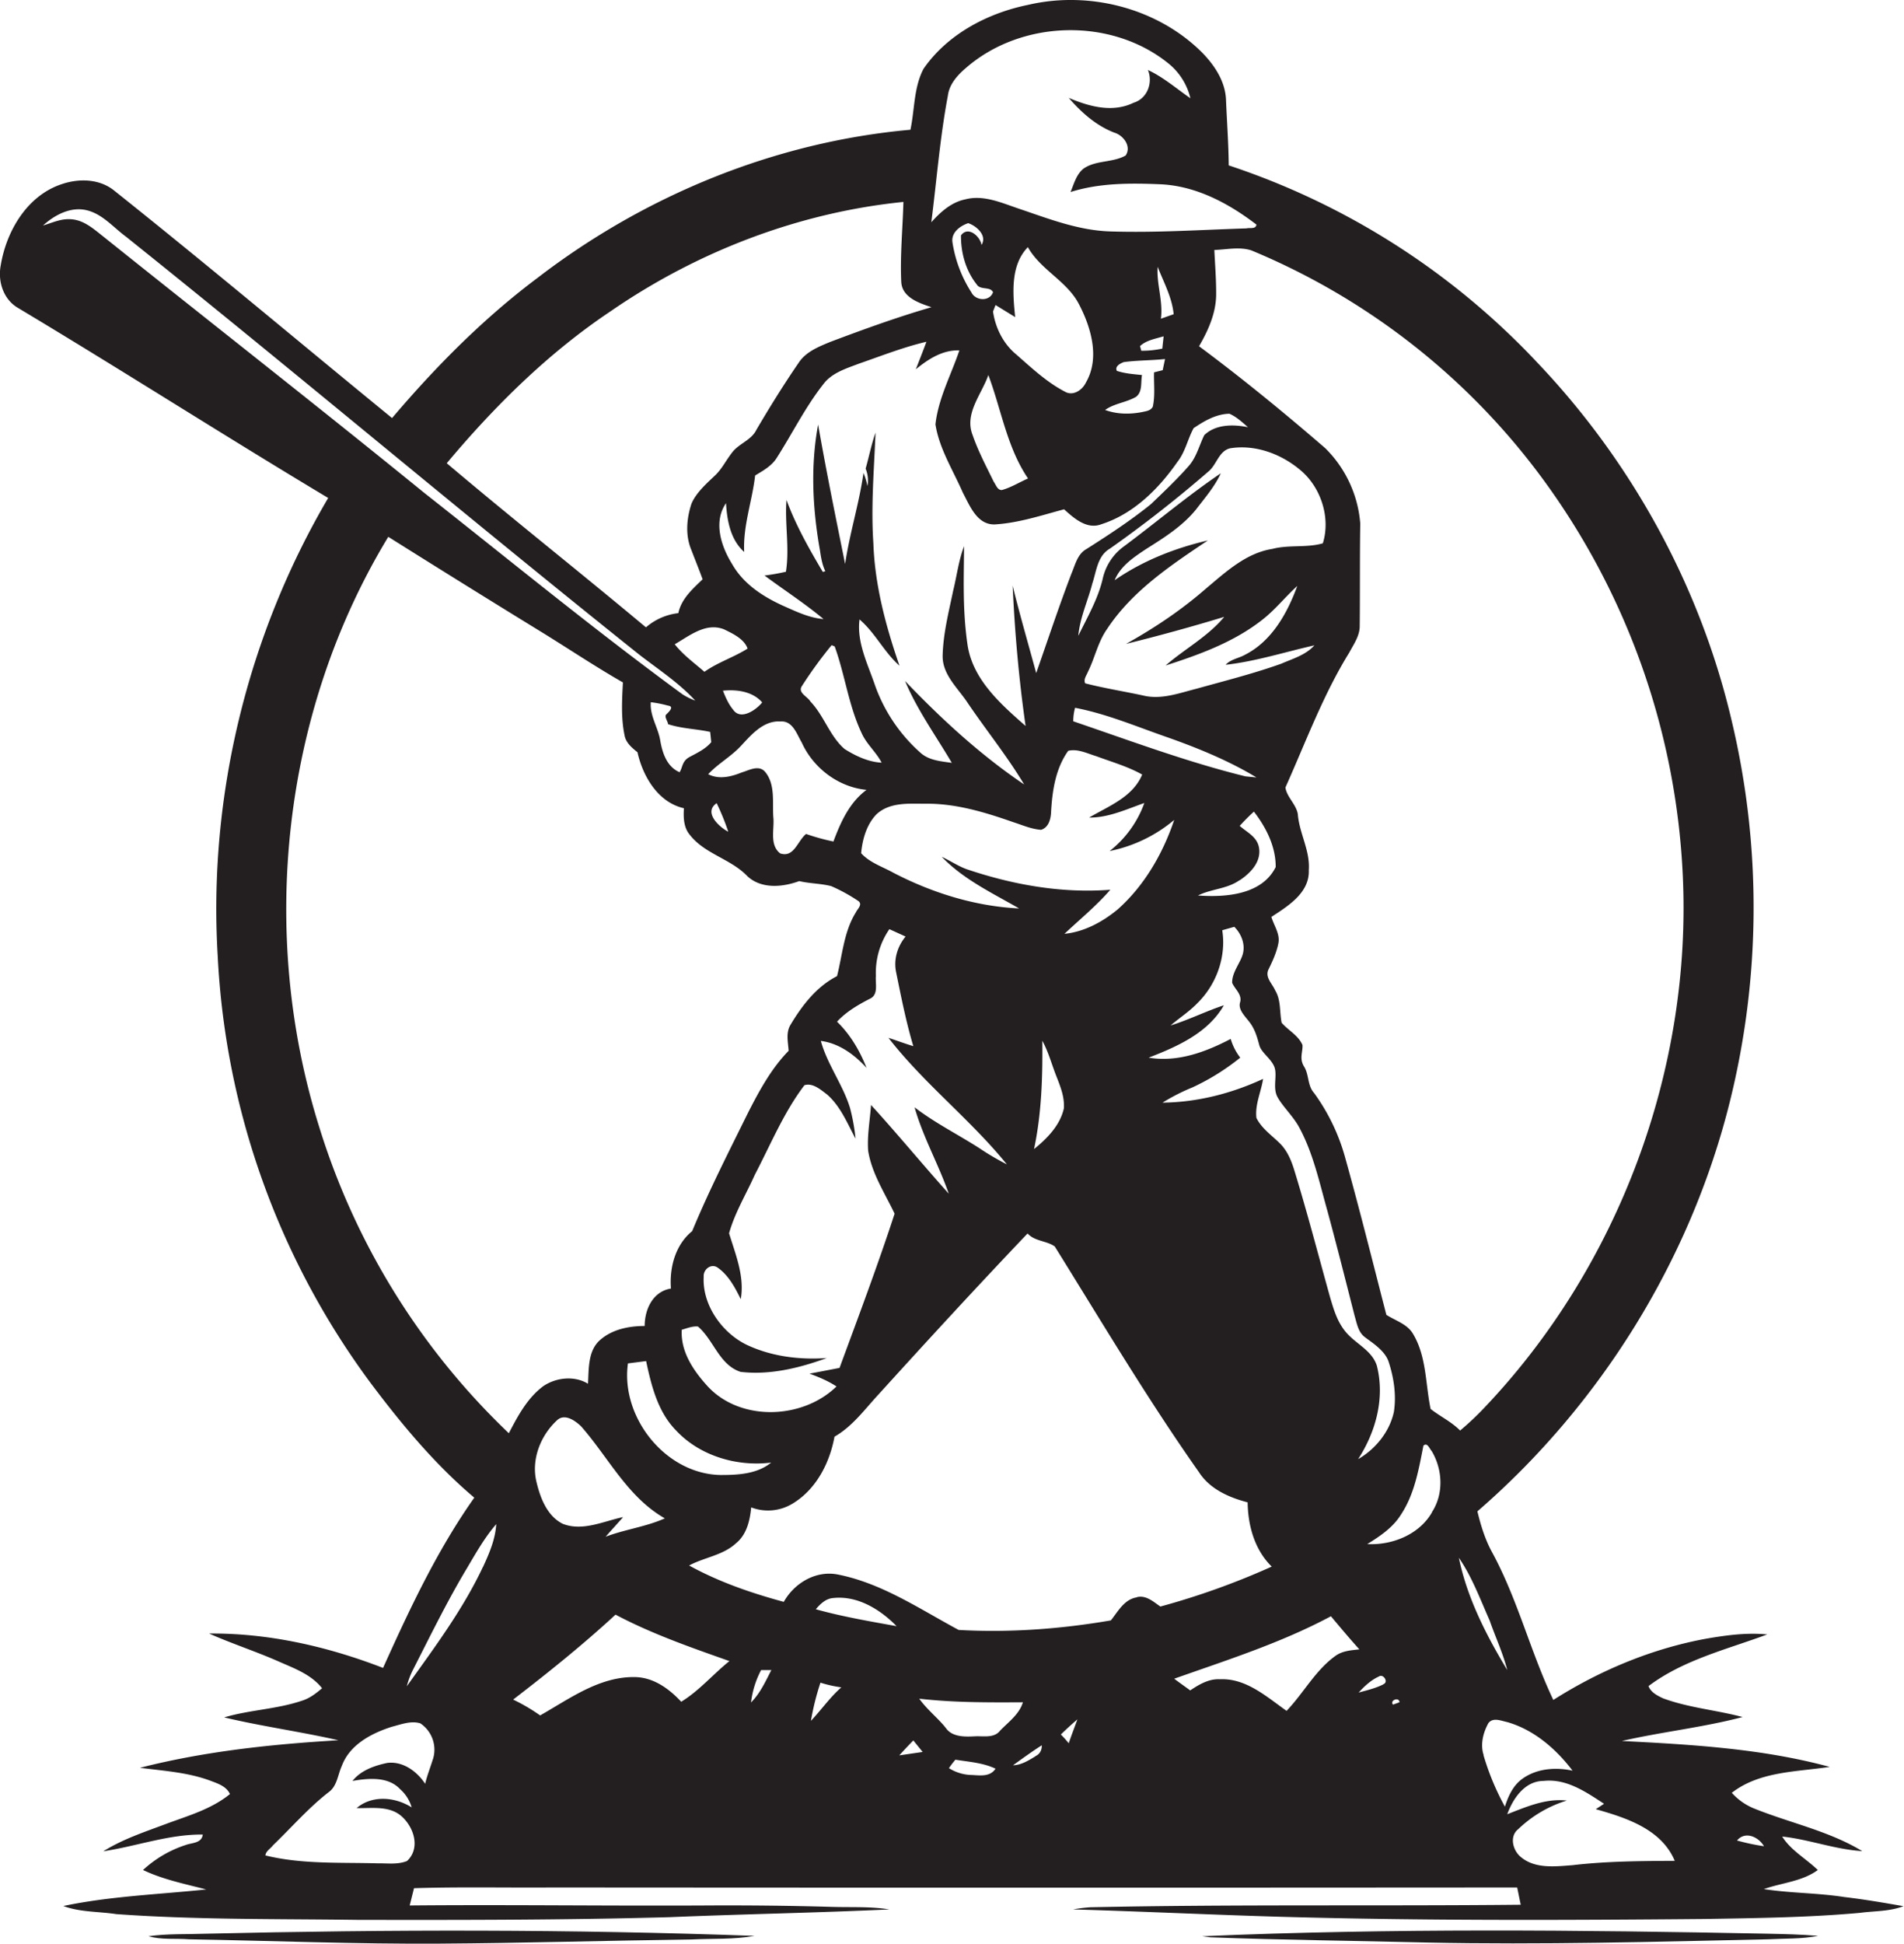 <svg id="Layer_1" data-name="Layer 1" xmlns="http://www.w3.org/2000/svg" viewBox="0 0 1058.2 1080"><title>biseeise_Baseball_flat_black_logo_White_background_38a40acb-e272-426b-b07f-f24e75588770</title><path d="M668.1,1075.9l4.5,0.6c40.3,1.5,80.6,1.9,120.9,2.9,63,1.3,126.1-.4,189.1-1.8,9.3-.5,18.7-0.1,27.9-1.9-9.3-.8-18.6-1-27.9-1.2C877.7,1072.4,772.9,1071.4,668.1,1075.9Z" fill="#231f20"/><path d="M114.4,1074.5c-10.6.4-21.3-.1-31.9,1.4,7.3,2.1,15,1.1,22.5,1.7,46.5,0.8,93,2.7,139.6,2.4s93.1-1.7,139.6-2.3c11.7-.6,23.6.1,35.2-2C317.8,1072,216.1,1072.1,114.4,1074.5Z" fill="#231f20"/><path d="M1024.9,1054.1c-14.8-2.3-29.8-2.1-44.6-4.4,9.9-3.5,21.3-4.2,30-10.6-6.5-6.3-14.9-10.8-19.8-18.6,15,1.6,29.4,7.2,44.5,8.1-18.5-11.2-40-15.6-59.9-23.6a33.5,33.5,0,0,1-12.6-8.8c15.4-12,36-11.6,54.4-14.4-37.6-10.2-76.7-12.4-115.5-14.4,22.2-5.1,45-7.5,67.1-13.3-14.6-3.9-29.9-5.1-44.2-10.4-3.2-1.5-6.8-3.3-8.1-6.8,19.4-14.6,43.6-20.4,66-28.7-11.3-1.1-22.5.4-33.6,2.3-30.3,5.5-59.3,17.6-85.3,34.1-12.7-26.7-19.8-55.9-34-82-3.9-7.1-6.3-14.9-8.2-22.8,68.3-59.1,118.3-139.5,140.2-227.2a447.7,447.7,0,0,0,1.2-211.8c-17.3-74.3-55.2-143.6-107.7-198.9a413.5,413.5,0,0,0-171.9-110c-0.1-12.1-1-24.1-1.5-36.1C681.1,45.3,675,36.2,667.9,29,643.1,4.4,605.2-5.2,571.4,2.7,548.8,7.3,526.6,19,513.3,38.2c-5.5,10.4-4.9,22.6-7.3,33.9-75.1,6.7-147.5,36.4-207.1,82.2-30.1,22.5-56.7,49.4-81,78-51.4-42-102.2-84.8-154.2-126.2-8.2-6.8-19.8-7.1-29.6-3.7C15,108.8,3.5,128.5.4,147.5c-1.7,8.9,1.5,18.9,9.6,23.6,57.8,34.6,114.6,71,172.4,105.6-44.9,76.4-66.7,166-61.4,254.5a434.8,434.8,0,0,0,84.7,236.9c17.3,23.1,35.9,45.5,57.9,64.1-20.7,29.3-36,62-50.7,94.6-30.8-11.9-63.6-19.4-96.7-19.1,12.4,5.5,25.3,9.7,37.7,15.1,8.9,4,18.8,7.3,25.1,15.3-3.4,2.9-7,5.7-11.4,7-14,4.7-28.9,5-43,9.2,21,5,42.4,7.9,63.5,12.7-37.1,2.2-74.2,6.1-110.3,15.3,13.1,1.7,26.4,2.5,38.9,7.1,4.2,1.6,9.1,3.1,11.1,7.5-10.4,8.5-23.5,12.1-35.8,16.7s-23.8,8.4-34.6,15.1c18.5-2.8,36.5-9.5,55.3-9.3-0.6,4.9-6,4.5-9.5,5.8a63.7,63.7,0,0,0-23.7,13.9c11.1,5.3,23.2,7.7,35.1,10.8-26.5,2.8-53.2,3.7-79.4,9.2,9.4,3.5,19.6,3,29.4,4.5,44.6,3.2,89.3,2.6,133.9,3.2,57.9,0.1,115.8.1,173.7-1.5,40.7-1.7,81.4-2.4,122.1-4.3-10.4-1.7-21-1.1-31.4-1.4q-34.9-1-69.7-.8c-55.2.3-110.3-.5-165.5,0,0.8-3.2,1.6-6.4,2.4-9.6,25.6-.8,51.2-0.2,76.8-0.4q268.2,0.2,536.3,0c0.7,3.2,1.3,6.4,2,9.6-79.8.8-159.5-.3-239.3,1.4a81.1,81.1,0,0,0-9.5,1.2c38.7,1.1,77.3,3,116,4.1,78.3,2.2,156.7,1.9,235,1.2,28.8-.5,57.6-0.8,86.3-3.4,8.1-1.1,16.4-.7,24.2-3.7C1047.1,1057.3,1036,1055.4,1024.9,1054.1ZM859.3,268.7a403.6,403.6,0,0,1,75.9,216.7c5.4,108.6-35.6,218.6-110.6,297.2a159.5,159.5,0,0,1-13.1,12.3c-4.8-4.9-11.1-7.8-16.4-12-2.9-13.8-2.2-29-9.7-41.6-3.2-5.6-9.8-7.4-14.9-10.7-7.5-29.1-14.8-58.4-22.9-87.4a111,111,0,0,0-17.3-35.9c-3.7-4.1-2.7-10.1-5.5-14.6s-0.7-8-.9-12c-2.3-5.4-7.9-8.1-11.6-12.4-1.2-6-.3-12.6-3.6-18-1.6-3.7-5.8-7.3-3.7-11.6s4.5-9.4,5.5-14.6-2.5-9.8-3.9-14.6c9.2-6,21.3-13.4,20.8-26,0.8-10.9-5.3-20.5-6.1-31.1-0.9-5.5-6.1-9.4-6.9-14.8,11.3-25.2,20.9-51.4,35.5-75,2.5-4.7,5.9-9.4,5.8-14.9,0.2-18.9,0-37.9.3-56.8a66.1,66.1,0,0,0-19.5-41.9c-22.7-19.6-46-38.7-70.1-56.6,5-8.6,9.3-18.1,9.5-28.2,0.1-8.4-.6-16.9-1-25.3,6.8-.2,13.8-1.9,20.5.2A383.2,383.2,0,0,1,859.3,268.7ZM765.2,758.8c-2.6-8.1-11-11.8-16.4-17.7s-7.4-13-9.5-20c-6.5-23.3-12.6-46.8-19.7-70-1.7-5.7-3.9-11.4-8.2-15.7s-10.2-8.3-13.1-14.2c-0.9-7.4,2.6-14.5,3.7-21.7-17.5,8.1-36.5,13-55.9,13.2a113.1,113.1,0,0,1,16.7-8.5,127.6,127.6,0,0,0,26.5-16.5,31.5,31.5,0,0,1-5.3-10.4c-14,7.3-29.6,13.1-45.6,10.4,15.8-6.1,33-13.7,41.8-29.1-10,3.3-19.5,8.1-29.6,11.2,4.9-4.2,10.4-7.7,14.9-12.4,10.6-10.4,16.1-25.8,13.8-40.5l6.7-1.9c3.7,3.7,6,9.1,4.9,14.4s-6.2,10.5-6.1,16.7c1.5,3.6,5.7,6.5,4.4,10.9s3.5,8.3,6,12,3.6,7.7,4.7,11.8,6.4,7.3,8.3,11.9-1,11.5,1.7,16.7,9,11,12.3,17.3c7.7,14.3,11.1,30.4,15.5,46,5.3,19.5,10.2,39,15.2,58.6,1.2,4,1.9,8.7,5.4,11.5s11.4,7.4,13.5,14c2.9,8.9,4.3,18.4,2.9,27.7-2.4,11.1-10.2,20.7-19.9,26.3C764.7,795.6,769.8,776.7,765.2,758.8ZM537,482.9c-4.8-1.8-9-4.7-13.6-6.8,12.1,12.6,28.1,20.1,43,28.7-24.4-1.2-48.2-8.6-69.8-19.8-6.1-3.4-13.2-5.6-18-10.9,0.7-7.7,3-15.8,8.4-21.5,7.4-7,18.2-6,27.5-6,16.8-.2,33.1,4.8,48.8,10.3,5,1.6,9.9,3.8,15.3,4.2,4.5-1.4,5.5-6.5,5.6-10.6,0.7-11.6,2.6-23.7,9.5-33.3,5.2-1.3,10.6,1.5,15.6,3,8.6,3.2,17.5,5.7,25.5,10.2-5.2,12.5-18.6,17.5-29.5,23.9,10.8,0.1,20.7-4.6,30.7-8.1a59.3,59.3,0,0,1-19.3,26.7,80.3,80.3,0,0,0,35.9-17.3c-6.3,18.7-16.6,36.6-31.5,49.8-8.4,6.9-18.5,12.4-29.5,13.5,8.6-8.1,17.8-15.6,25.5-24.5C589.9,496.5,562.7,491.6,537,482.9Zm42.3,95.4c3.4,6.2,5.2,13.1,7.8,19.7s4.5,11.6,4.2,17.8c-2.1,9.5-9.3,16.8-16.6,22.7C578.9,618.7,579.5,598.4,579.3,578.3Zm-52,85c-14.6-16.3-28.5-33.2-43.2-49.3-0.6,8.5-2.2,16.9-1.6,25.4,2,12.7,9.3,23.6,14.7,35-9.4,28.8-20.1,57.2-30.6,85.7l-16.7,3.2c5.2,1.9,10.3,4,15,7.1-18.8,18.4-53.6,19.7-71.8-.3-7.8-8.6-14.9-19.1-14.2-31.2,2.9-.8,5.9-2.1,9-1.8,8.8,7.5,11.8,21.3,23.7,25.2,16.2,1.9,32.7-2.1,47.9-7.7-14.9,1.1-30.4-.8-44-7.1s-25.3-21.9-24.4-38.1c-0.3-3.9,3.9-7.4,7.5-5.2,6.2,4.2,9.9,11.2,13.1,17.7,2.2-12.7-2.9-24.8-6.5-36.6,3.2-11.5,9.5-21.7,14.3-32.5,8.8-16.8,16.1-34.7,27.6-49.8,4.7-1.4,9,2.5,12.6,5.2,7.5,6.6,11.2,16,15.8,24.5a107.7,107.7,0,0,0-3.1-17.1c-4-13-12.6-24.1-16.2-37.2,10.1,1.3,18.7,7.6,25.4,15-3.7-9.5-9-18.5-16.4-25.7,5.1-5.5,11.6-9.3,18.2-12.7,5-2.2,3-8.5,3.4-12.7a42.8,42.8,0,0,1,7.5-26l9,4.1c-4.6,5.6-6.8,12.9-5.2,20.1,2.8,13.7,5.5,27.4,9.5,40.8-4.7-1.4-9.2-3.1-13.8-4.6,19.7,25.4,45.5,45.3,65.8,70.3a147.3,147.3,0,0,1-15.6-9.2c-11.9-7.6-24.5-13.9-35.7-22.5C513,631.9,521.7,647.1,527.3,663.3ZM312.7,846.7c-8.7-4.4-12.5-14.5-14.6-23.5-2.9-12.4,2.4-25.7,11.6-34.1,4.2-3.8,10,.3,13.3,3.5,15.2,17.3,25.8,39.3,46.5,51.1-10.5,4.7-22.1,6.1-32.9,10.2,3.2-3.7,6.5-7.2,9.7-10.9C335.3,845.3,323.8,851.1,312.7,846.7ZM349,757.6l10.1-1.3c2.9,13.7,6.5,28.2,16.6,38.5,13.2,14.2,33.9,20.3,52.9,17.9-7.8,6.4-18.5,6.9-28.1,6.9C369.9,819.1,344.8,787.5,349,757.6Zm80.8-303.5c-0.6-8.3,1.2-18-4.4-25-3.5-4.4-9-1.1-13.1.1-5.9,2.4-12.7,4.1-18.7,1,5.3-5.7,12.2-9.5,17.6-15.1s12.5-14.9,22.6-14.2c6.8-.5,9,7,11.8,11.7,6.4,14.2,20.4,24.8,36,26.3-9.5,7-14.4,18-18.4,28.7a117.4,117.4,0,0,1-15.2-4.2c-4.8,3.9-6.7,13.4-14.4,10.8C427.5,469.4,430.5,460.7,429.8,454.1Zm-25.2,8c-5.2-2.8-13.7-10.8-6.3-15.8A131.7,131.7,0,0,1,404.7,462Zm-33.3-59.7c7.6,2.5,15.7,2.6,23.4,4.3l0.6,5.7c-3.2,3.8-7.7,5.9-12,8.2s-3.8,5.7-5.6,8.5c-7.2-3.1-9.6-10.9-10.8-17.9s-5.8-13.5-5.2-21a63.8,63.8,0,0,1,9.6,1.9c3.8,0.5.2,3.7-1,4.9S371,400.5,371.3,402.3Zm48.4-138.2c4.5-2.7,9.4-5.4,12.2-10.1,8.6-13.5,15.7-27.9,25.6-40.5,4.7-6.4,12.7-8.8,19.8-11.5,12.4-4.3,24.8-9.2,37.6-12.2-1.9,5.1-3.9,10.2-5.9,15.3,7-5.7,14.8-10.8,24.2-10.5-4.6,13.6-11.7,26.7-13.3,41.1,2.1,13.5,9.8,25.5,15.2,37.9,3.9,7.3,7.9,18,17.8,17.7,13.2-.8,25.8-5,38.5-8.4,5.5,5,12.7,11.4,20.7,8.3,17.9-5.7,31.9-19.7,42.4-34.8,4.3-5.5,5.6-12.6,8.9-18.6,5.9-4,12.6-7.9,19.9-8,3.9,1.7,7.1,4.7,10.3,7.5-8.1-1.7-18-1.7-24.3,4.4-2.8,5.7-4.3,12.2-8.6,17.1-6.6,7.5-13.9,14.4-21.1,21.3-11.3,9.1-23.5,17.1-35.8,24.9-5,2.8-6.2,8.7-8.3,13.6-7,18.3-13.1,36.8-19.6,55.3-4.4-16.2-9.1-32.3-13.1-48.6,1.2,26.1,3.5,52.2,7.2,78-13.9-12.2-29.5-25.9-32.3-45.3s-2-36.4-1.9-54.6c-3,7.9-4,16.4-6,24.5-2.5,12-5.6,24-5.9,36.3-0.2,10.7,8.6,18.1,14,26.4,10.3,15.2,21.9,29.5,31.3,45.2-24.3-16.4-46-36.4-66.2-57.5,6.8,16.2,17.2,30.5,26,45.5-6-.9-12.6-1.3-17.4-5.6A90.6,90.6,0,0,1,486,379.9c-4-11.5-9.9-23.3-8.3-35.7,8.7,7.4,13.6,18.1,22.2,25.7-7.6-22-13.7-44.7-14.5-68.1-1.4-20.5.4-41,1.2-61.4-2.3,6.5-3.6,13.3-5.5,20a17.2,17.2,0,0,1,1,9.7,37,37,0,0,0-2.2-7.3c-2.4,17.1-7.7,33.5-10.2,50.6-5.2-25.8-10.5-51.6-15-77.5-4.3,23-3.1,46.8,1,69.8,0.6,4,1.2,8,3,11.7l-1.4.4c-7.6-12.8-15-25.9-20.2-40-1,13.3,1.8,26.7-.3,39.9a119.3,119.3,0,0,1-11.9,2.1c10.9,8.1,22.4,15.5,32.8,24.2-7.4-.6-14.2-3.7-20.9-6.7-11.7-5.1-23.3-12.3-29.8-23.7-6.2-9.9-10.7-23.5-3.5-34,0.6,9.8,2.5,20.3,10.1,27.1C412.9,292.1,418.1,278.3,419.7,264.1ZM542.8,158c2,3.4,7.6,1,9.1,4.4-1.9,5.3-9.7,4.8-12,.1a71.2,71.2,0,0,1-10.5-27.6c-1-5.5,4-9.3,8.7-10.9,4.6,1.5,10.7,6.9,7.4,12.1-0.8-4.9-7.5-10.7-11.4-5.3C534,140.4,536.7,150.3,542.8,158Zm28.5-20.6c7.1,12.6,21.6,18.7,28.3,31.5s11.9,30,3.9,43.7c-2,4.2-7.2,7.7-11.7,5-10.2-5.3-18.7-13.4-27.3-20.9-7-5.9-11.3-14.6-12.6-23.6l1.4-3.6,10.9,6.7C562.9,163.2,561.4,147.5,571.3,137.3Zm0,128.5c-4.8,2.1-9.4,5-14.5,6.4-2.5.1-3.3-3-4.5-4.6-4.2-8.6-8.7-17.1-11.8-26.1-4.6-11.9,5.1-22.5,8.8-33.2C556.5,227.5,559.6,248.5,571.3,265.8Zm49.5-59.7c-1.5-2.6,1.9-4.3,3.8-5,7.6-1,15.3-.9,22.9-1.7l-1.3,6.2-4.8,1.2c-0.2,6.4.7,12.8-.7,19.1-1.2,2.3-3.9,2.5-6.1,3-6.8,1.3-13.9,1.2-20.4-1.2,5.2-3.7,11.7-4.1,17.2-7.3,3.7-2.9,2.5-8,3.3-12.1C630,207.9,625.3,207.6,620.8,206.1Zm22.6-57.9c3.4,8.6,8,17,8.9,26.3l-7.1,2.5C646.5,167.3,642.7,157.9,643.4,148.2Zm3.3,38.7c-0.2,2.2-.5,4.4-0.7,6.7a52.8,52.8,0,0,1-11.7,1.2l-0.7-2.6C637.2,189,642.1,188.3,646.6,186.9Zm33.6,155.9c-9.1,10.9-21.9,17.7-32.5,26.9,19-6.1,38.2-13.1,54-25.6,7-5.5,12.6-12.6,19.2-18.6-5.5,15.1-14.2,30.7-29,38.2-3.5,2-8,2.5-10.8,5.6,16.8-1.9,32.9-7.1,49.3-10.8-4.8,5.4-12,7.4-18.4,10.2-15.4,5.5-31.3,9.5-47.1,13.9-9.5,2.4-19.2,6.1-29.1,3.9s-22-4.1-32.8-6.9c-1-2.3.7-4.3,1.5-6.3,3.9-7.8,5.6-16.7,10.7-23.9,13.9-21.1,35.4-35.4,56-49.2-18.4,4.3-36.2,11.3-51.8,22.1,3.3-8,10.7-12.8,17.6-17.4,10-6.3,20.2-12.7,27.7-22,4.9-6.4,10.3-12.6,13.7-20-18.6,12.6-35.7,27.1-53.7,40.5a30.2,30.2,0,0,0-12,18.4c-2.7,11.2-8.5,21.1-13.5,31.4,0.9-10.1,5.3-19.4,7.8-29.1,2.3-6.8,2.8-15.3,9.7-19.3q28.4-20,54.7-42.8c4.7-3.7,5.8-11.5,12.2-13,14.3-2.3,29.1,3.4,39.8,12.8s16.1,25.9,11.7,40c-8.8,2.6-18.9.7-28,3.1-14.7,2.3-25.9,12.8-36.9,22-13.6,11.9-28.7,22-44.5,30.8C644,353.3,662.2,348.3,680.3,342.8Zm8.6,146.3c5.6-3.7,11.4-9.4,11-16.7s-6.6-9.7-10.9-13.6c2.5-2.7,5.1-5.4,7.9-7.9,6.8,8.8,12.2,19.5,12.1,30.8-7.7,15.5-28,16.9-43.2,15.8C673.2,493.9,682,494,688.9,489.1Zm-92.4-88.3a28.3,28.3,0,0,1,1-7.6c17.3,3.3,33.6,10.2,50.2,16s34.8,13.1,50.6,22.7l-6.1-.6C659.7,423.4,628.2,411.6,596.5,400.8ZM490,423.8c-7.4-.4-14.4-3.7-20.6-7.6-8.3-7.2-11.4-18.5-19-26.4-1.5-2.7-6.9-4.7-4.9-8.3a235.9,235.9,0,0,1,16.7-23l1.7,0.7c5.7,15.7,7.7,32.7,14.9,48C481.5,413.4,486.9,417.8,490,423.8Zm-66.4-33.5c-3.2,4.1-11.9,10.2-16.1,4.1-2.6-3.1-4.2-6.8-5.7-10.6C409.5,383,418.3,384.2,423.6,390.3Zm-21.2-40.6c4.9,2.4,11.2,5.3,13.1,10.7-7.6,4.8-16.5,7.6-24,12.9-5.6-4.9-11.9-9.4-16.5-15.3C383.2,353.3,392.3,345.7,402.4,349.7ZM526.8,53.2c0.8-6.4,5.3-11.4,10-15.4C567.5,11,617.3,9.5,649.2,35.1a35.4,35.4,0,0,1,12.4,19.5c-7.8-5.4-15-11.7-23.6-15.7,2.9,7.2-.4,15.9-8,18.2-11.7,5.7-24.7,2.1-36-2.7,7,8.1,15.2,15.4,25.3,19.3,5.1,1.5,9.7,7.7,6.3,12.7-7.2,4.1-16.5,2.5-23.4,7.3-4,3.2-5.3,8.4-7.2,13,16.1-5.1,33.3-5,50-4.3,19.8,0.9,37.9,10.6,53.3,22.4-0.3,2.7-3.7,1.6-5.5,2.1-25.2.8-50.4,2.5-75.6,1.7-17.8-.5-34.5-7.1-51.1-12.7-9.5-3.2-19.5-7.8-29.7-5.1-7.7,1.6-13.7,7-18.8,12.7C520.6,100.1,522.4,76.5,526.8,53.2ZM339.6,172.8c48.1-33.1,104.3-54.7,162.5-60.6-0.4,14.8-1.9,29.7-1.2,44.5,0.5,8.6,9.9,11.7,16.8,14C498.7,176.2,480,183,461.4,190c-6.5,2.7-13.6,5.5-17.6,11.7-8.3,12.1-16,24.5-23.4,37.1-2.8,5.8-9.6,7.6-13.4,12.5s-5.6,9-9.4,12.7-10.6,9.4-13.3,15.9c-2.7,8.2-3.5,17.5-.1,25.6,2.1,5.5,4.3,10.9,6.3,16.4-5.6,5.4-11.8,10.8-13.5,18.8a33.2,33.2,0,0,0-18,7.9c-36.7-30.7-74.2-60.3-110.7-91.2C275.1,225.4,305,195.9,339.6,172.8ZM57.5,131.5c-5-3.9-10-8.5-16.5-9.5s-11.5,1.7-17.1,3.3c6.4-5.8,15.3-10.6,24.2-8.5s14.8,9.5,21.9,14.7c95.7,76.6,189.4,155.7,285.2,232.2,10.6,8.2,22.1,15.7,31.2,25.6a36,36,0,0,1-7.1-3.5c-49-35.9-95.9-74.4-143.6-112C176.7,225.8,116.8,179,57.5,131.5Zm183.1,846c-1.4,4.6-3.2,9-4.3,13.7-4.6-7-12.5-12.7-21.1-11.6-7.1,1.5-14.6,4.1-19.3,10,8.8-1.5,19.8-2.6,26.5,4.6a21.3,21.3,0,0,1,6.4,10.1c-9.2-5.8-21.9-7-30.6.4,8.6,0.2,18.6-1.6,25.5,5s9.7,17.8,2.5,24.4c-5.2,2.1-10.9,1.2-16.3,1.3-20.8-.6-42.1.6-62.4-4.4,0.3-2.5,2.8-3.7,4.2-5.6,10.3-9.9,19.6-20.7,30.9-29.5,4.8-3.4,5.1-9.7,7.4-14.7,4.4-11.8,16.5-18.1,27.8-21.7,5.1-1.3,10.6-3.5,15.8-1.9A17.6,17.6,0,0,1,240.6,977.6Zm27.8-106.8c-11.2,23.8-27.1,45-42.3,66.3a44,44,0,0,1,3.6-9.5c9.7-19,19-38.1,30-56.4,4.9-8.3,9.7-16.8,16.1-24.2C275.3,855.4,271.9,863.2,268.4,870.8ZM177.5,626.5c-34-108.2-20.7-231,38.3-328.2,28.5,17.9,57.1,35.7,85.8,53.3,14.9,9.2,29.4,18.9,44.6,27.6-0.5,9.7-1.1,19.7.9,29.3,0.7,4.2,4.1,7,7.2,9.5,3,13.5,11.5,27.9,25.8,31.1-0.3,5.1-.2,10.7,3.3,14.8,8.3,10.7,22.8,13.3,32,23,7.8,7.2,19.5,6.1,28.8,2.7,5.9,1.4,12,1.3,17.8,2.8a94,94,0,0,1,15.1,8.3c2.5,2-.7,4.5-1.5,6.4-6.6,10.6-7.4,23.6-10.4,35.3-11.5,5.9-19.5,16.4-26,27.3-2.5,4.4-1.2,9.4-.9,14.2-9.6,9.8-16.2,22-22.4,34.1-10.8,21.9-21.9,43.6-31.2,66.1-9.4,7.6-12.7,20.3-11.8,31.9-10,1.6-14.6,11.5-14.6,20.8-8.8,0-18.2,1.9-24.9,7.9s-6.1,15.9-6.6,24.2c-7.5-4.6-17.7-3.5-24.8,1.3-8.9,6.6-14.2,16.6-19.2,26.2A396.6,396.6,0,0,1,177.5,626.5ZM378.6,945.6c-6.7-7.2-15.3-13.5-25.6-13.7-19.8-.4-36.4,12-52.8,21.3a101.7,101.7,0,0,0-15-8.8c19.5-15,38.8-30.5,56.9-47.2,20.2,10.7,41.8,18.2,63.3,25.8C396.3,930.3,388.5,939.6,378.6,945.6Zm38.8,0.4a51.6,51.6,0,0,1,5.6-18h5.7C425.5,934.2,422.5,940.9,417.4,946Zm33.3,10.2a142.6,142.6,0,0,1,5.3-21.2,69.8,69.8,0,0,0,11.6,2.6C461.3,943.1,456.5,950.1,450.7,956.2Zm2.7-62c2.5-2.9,5.4-5.8,9.4-6.2,13.6-1.6,26.3,6.2,35.5,15.6C483.3,900.9,468.1,898.3,453.4,894.2Zm46.4,81.2q3.8-4.2,7.8-8.3l5.2,6.4ZM540,986.3a24.6,24.6,0,0,1-12.6-3.8,53.1,53.1,0,0,1,3.6-4.7c7.5,1.2,15.4,1.7,22.3,5C550.2,987.5,544.7,986.5,540,986.3Zm15.8-24.6c-3.3,4.2-9.1,2.9-13.7,3.1s-12.4.8-16.2-4.3-10.7-10.5-15-16.6c19.1,2.2,38.4,2.1,57.6,2C566.5,952.6,560.5,956.8,555.8,961.7Zm19.7,14.2c-3.8,2.3-7.9,4.9-12.5,5,5.3-3.8,10.5-7.6,16-11.1C579.1,972.3,578,974.7,575.5,975.8Zm18.5-7.2a58.1,58.1,0,0,0-4.4-4.9c3-2.9,6-5.7,9.2-8.4C597.2,959.8,595.5,964.2,594,968.6Zm37.8-81.1c-7,1.1-10.4,7.8-14.4,12.8-27.9,4.8-56.4,6.9-84.6,5.3-21.8-11.7-43-26.2-67.7-30.9-12-2.1-23.7,5-29.5,15.3-18.1-4.9-36.1-11.1-52.6-20.2,8.5-4.6,18.8-5.6,26.1-12.4,5.9-4.8,7.7-12.6,8.4-19.9a26.2,26.2,0,0,0,23-2.1c13.1-7.9,20.6-22.5,23.3-37.2,10-5.7,16.8-15.2,24.5-23.5,27.3-30.1,54.8-60,82.8-89.4,4,4.4,10.6,4,15.1,7.2,26.2,42.1,51.6,84.9,80.2,125.5,6,9.3,16.6,14,27,16.7,0.2,13,3.9,26.4,13.4,35.7a417.4,417.4,0,0,1-61.9,22.2C641,890,636.9,886.2,631.8,887.5Zm83.3,63.1c-11.2-7.9-22.6-18.3-37.2-17.6-6.1-.3-11.5,2.9-16.4,6.2-3-2.2-6-4.3-8.9-6.5,29.4-10.4,59.4-19.9,87.1-34.7,5.2,6.2,10.4,12.4,15.8,18.4-4.6.5-9.5,0.8-13.4,3.7C731,928.2,724.5,940.8,715.1,950.6Zm53.8-14.8c-4.3,2.2-9.1,3.3-13.8,4.6,3.2-3.5,6.8-6.9,11.2-8.9C768.8,929.8,771.9,934.7,768.9,935.8Zm5.3,11.3c-2-2.4,3.5-4.5,3.6-1.3Zm21.7-106.9c-7.1,12.4-22.1,18.4-36,17.7,7.1-4.4,14.3-9.2,18.8-16.5,7.5-11.4,9.8-25,12.4-38.2,2.2-2,3.3,1.6,4.6,3C801.8,816.5,802.5,830.1,795.8,840.3Zm32,60.1c3.2,9.2,7.4,18.1,9.8,27.6-11.7-19.4-22.3-40.1-26.9-62.4C818.1,876.2,822.6,888.5,827.9,900.4Zm-3.3,74.9c-2-6-.3-12.5,2.6-17.8,2.6-3.4,7.1-1.3,10.5-.6,14.9,4.3,27.1,14.9,36.3,27-9.6-2.1-20.3-1.2-28.3,4.8-4.9,3.7-7.5,9.5-9.3,15.2A141.6,141.6,0,0,1,824.5,975.3Zm49.6,61.1c-9.6.7-20.8,2.2-28.8-4.4-4.6-3.6-6.7-11.6-1.6-15.6a67.6,67.6,0,0,1,27-15.9c-11.7-1.3-22.5,3.5-33.1,7.6,3.2-8.8,9.8-18.5,20.2-18.5,12.7-1.4,23.5,6.1,33.6,12.7l-4.6,3c16.9,4.8,36.4,11,43.9,28.7C911.8,1034.1,892.9,1034.2,874.1,1036.4Zm106.3-10.5a119.9,119.9,0,0,1-15.1-3.2C969.9,1017.3,977.3,1020.6,980.4,1025.9Z" fill="#231f20"/></svg>